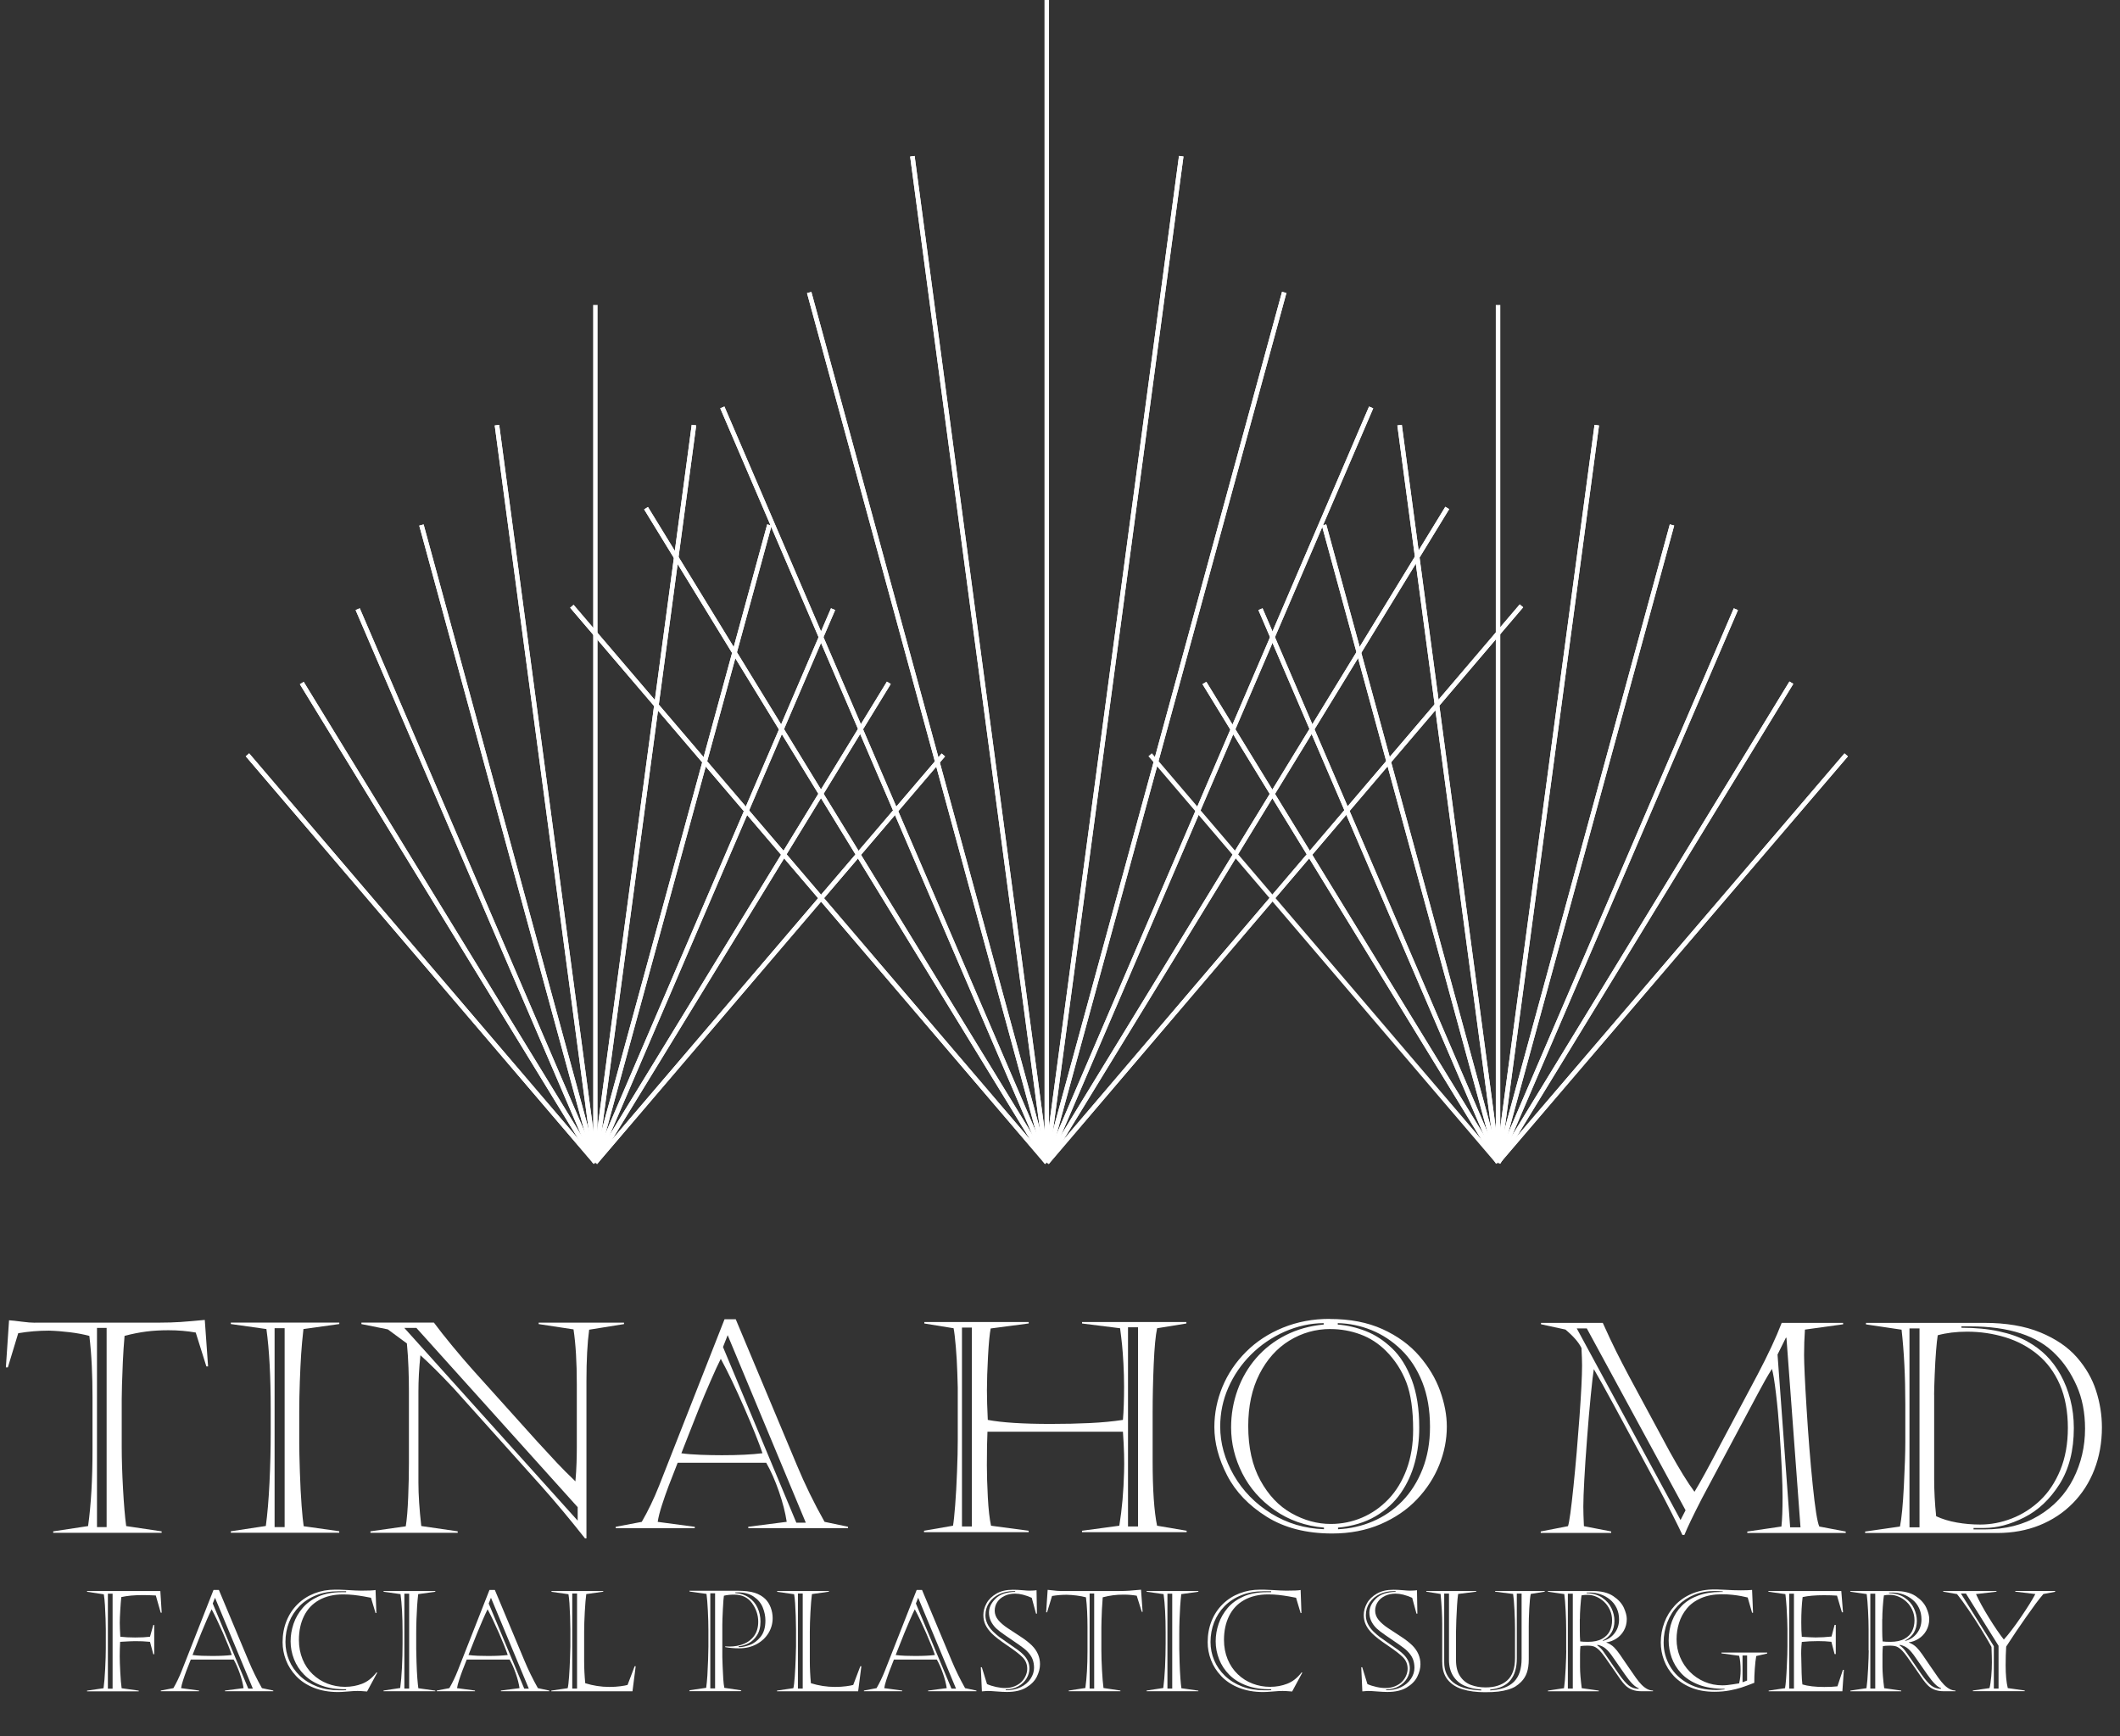 <?xml version="1.0" encoding="UTF-8"?>
<svg id="Layer_2" data-name="Layer 2" xmlns="http://www.w3.org/2000/svg" width="468.86" height="383.9" xmlns:xlink="http://www.w3.org/1999/xlink" viewBox="0 0 468.86 383.9">
  <rect x="0" y="0" width="468.86" height="383.9" fill="#333333" stroke="none"/>
  <defs>
    <style>
      .cls-1 {
        fill: none;
      }

      .cls-2 {
        isolation: isolate;
      }

      .cls-3 {
        fill: #45a9d9;
      }

      .cls-4 {
        fill: #fff;
      }

      .cls-5 {
        fill: #1fb3c2;
      }

      .cls-6 {
        clip-path: url(#clippath);
      }
    </style>
    <clipPath id="clippath">
      <rect class="cls-1" y="282.08" width="468.86" height="101.82"/>
    </clipPath>
  </defs>
  <g id="Layer_2-2" data-name="Layer 2">
    <g id="uuid-183dae4a-b824-457a-bd30-a7f3cb55e2ea" data-name="Layer 2-2">
      <g id="Layer_1-2" data-name="Layer 1-2">
        <g id="Group_2583" data-name="Group 2583">
          <g class="cls-6">
            <g id="Group_2573" data-name="Group 2573">
              <g id="ti" class="cls-2">
                <g class="cls-2">
                  <g class="cls-2">
                    <path class="cls-4" d="M7.74,292.49h27.55c1.67,0,3.21-.05,4.6-.14,1.4-.1,3.19-.25,5.4-.46l.73,10.28h-.38l-2.35-7.49c-1.93-.34-3.94-.51-6.03-.51-1.8,0-3.44.1-4.92.29s-3.08.51-4.79.95c-.17,1.97-.3,3.87-.38,5.7-.08,1.83-.15,3.52-.19,5.08-.04,1.55-.06,2.62-.06,3.19v10.54c0,2.77.1,5.88.29,9.32s.42,6.18.7,8.24l7.84,1.17v.32H11.77v-.32l7.71-1.17c.66-4.68.98-10.33.98-16.98v-11.49c0-2.37-.05-4.71-.16-7.01-.11-2.31-.29-4.5-.54-6.57-1.23-.34-2.66-.61-4.28-.81-1.63-.2-3.17-.32-4.63-.36-2.31,0-4.58.19-6.82.57l-2.29,7.55h-.44l.7-10.41c.63.04,1.56.14,2.76.3,1.21.16,2.2.24,2.98.24v-.02ZM21.45,293.66v44.05h2.13v-44.05h-2.13Z"/>
                  </g>
                </g>
                <g class="cls-2">
                  <g class="cls-2">
                    <path class="cls-4" d="M75.04,338.95h-23.99v-.32l7.74-1.17c.36-2.64.63-5.83.81-9.57s.27-7.39.27-10.97v-5.33c0-7.26-.32-13.15-.95-17.68l-7.87-1.11v-.32h23.99v.32l-7.93,1.11c-.23,2.05-.4,3.91-.51,5.57s-.2,3.67-.29,6.03c-.08,2.36-.13,4.58-.13,6.65v7.01c0,1.29.05,3.4.14,6.33.1,2.93.22,5.41.38,7.44.16,2.03.31,3.55.46,4.57l7.87,1.11v.32h.01ZM60.73,293.72v43.99h2.22v-43.99h-2.22Z"/>
                  </g>
                </g>
              </g>
              <g id="n" class="cls-2">
                <g class="cls-2">
                  <g class="cls-2">
                    <path class="cls-4" d="M79.93,292.8v-.32h16.03c1.06,1.44,2.43,3.17,4.11,5.21,1.68,2.03,3.18,3.78,4.49,5.24l14.22,15.81c1.88,2.05,3.35,3.64,4.4,4.76s2.41,2.49,4.08,4.09c.13-1.46.21-2.83.25-4.09.04-1.27.06-2.46.06-3.59v-13.71c0-4.93-.24-9-.73-12.22l-7.71-1.17v-.32h18.88v.32l-7.71,1.24c-.4,2.96-.6,6.75-.6,11.36v34.79h-.32c-3.24-4.11-6.44-7.95-9.62-11.52l-19.42-21.65c-2.88-3.07-5.33-5.51-7.36-7.33-.3,2.88-.44,5.56-.44,8.06v20.09c0,2.69.21,5.89.63,9.62l8.06,1.17v.32h-19.3v-.32l7.81-1.11c.25-1.52.43-3.69.54-6.51.11-2.81.16-5.32.16-7.52v-15.55c0-1.84-.03-3.67-.1-5.48-.06-1.81-.18-3.6-.35-5.38l-4.22-3.11-5.84-1.17h0ZM89.42,293.66l38.34,42.62v-2.98l-35.67-39.64h-2.67Z"/>
                  </g>
                </g>
              </g>
              <g id="a" class="cls-2">
                <g class="cls-2">
                  <g class="cls-2">
                    <path class="cls-4" d="M162.71,291.73l13.53,32.28c1.75,4.21,3.79,8.39,6.12,12.53l5.19,1.09v.31h-22.06v-.31l8.5-1.09c-.31-2.06-.89-4.31-1.73-6.73-.84-2.43-1.78-4.54-2.8-6.33h-19.59c-.83,2.1-1.51,3.83-2.02,5.19-.51,1.35-1,2.76-1.47,4.22s-.78,2.68-.92,3.66l8.19,1.09v.31h-17.47v-.31l5.75-1.09c1.4-2.42,2.68-5.08,3.84-8l14.47-36.81h2.47ZM159.4,300.51c-.56,1.1-1.31,2.72-2.23,4.84-.93,2.12-1.77,4.12-2.52,5.97s-1.53,3.83-2.34,5.92-1.35,3.47-1.62,4.14c1.23.17,2.66.28,4.3.34s3.19.09,4.67.09c3.65,0,6.64-.15,8.97-.44-.79-2.35-2.14-5.7-4.03-10.05-1.9-4.34-3.62-7.95-5.19-10.83v.02ZM159.9,297.89l16.22,38.84h2.09l-17.28-41.47-1.03,2.62h0Z"/>
                  </g>
                </g>
              </g>
              <g id="ho" class="cls-2">
                <g class="cls-2">
                  <g class="cls-2">
                    <path class="cls-4" d="M204.44,292.35h23.07v.32l-8.41,1.11c-.23,1.16-.43,3.22-.59,6.16s-.24,5.44-.24,7.49c0,1.78.06,3.97.19,6.57,3.09.59,7.72.89,13.9.89,3.07,0,5.95-.06,8.63-.19,2.69-.13,5.14-.36,7.36-.7.17-2.05.25-4.51.25-7.36,0-1.69-.05-3.39-.14-5.09-.09-1.7-.2-3.07-.3-4.11-.11-1.04-.25-2.27-.44-3.71l-8.41-1.05v-.32h23.07v.32l-6.47,1.05c-.34,1.57-.59,4.21-.75,7.92-.16,3.71-.24,7.32-.24,10.81v10.63c0,6.37.33,11.14.98,14.31l6.54,1.11v.32h-23.14v-.32l8.25-1.11c.59-3.6.94-7.54,1.05-11.84.04-1.1.04-2.44,0-4.01s-.13-3.22-.25-4.94h-29.96c-.08,1.59-.13,4.07-.13,7.46,0,2.01.07,4.35.21,7.03s.38,4.78.71,6.3l8.32,1.11v.32h-23.14v-.32l6.41-1.11c.15-.85.31-2.37.48-4.55.17-2.19.31-4.66.41-7.4.11-2.74.16-5.04.16-6.9v-11.71c0-.34-.03-1.45-.1-3.35-.06-1.89-.17-3.78-.33-5.65s-.32-3.24-.49-4.11l-6.47-1.05v-.32h0ZM212.75,293.58v43.99h2.19v-43.99h-2.19ZM249.47,293.52v44.05h2.22v-44.05h-2.22Z"/>
                  </g>
                </g>
                <g class="cls-2">
                  <g class="cls-2">
                    <path class="cls-4" d="M294.05,291.68c4.51,0,8.41.75,11.71,2.25s6,3.47,8.11,5.9c2.1,2.43,3.65,5.02,4.63,7.76.98,2.74,1.48,5.37,1.48,7.89,0,2.88-.56,5.7-1.67,8.47-1.11,2.77-2.75,5.31-4.92,7.6s-4.86,4.13-8.06,5.51c-3.21,1.38-6.78,2.06-10.71,2.06-5.69,0-10.52-1.23-14.47-3.7s-6.88-5.52-8.76-9.16-2.82-7.19-2.82-10.66c0-3.07.6-6.04,1.79-8.92,1.2-2.88,2.93-5.45,5.21-7.73s5-4.06,8.17-5.35,6.61-1.94,10.31-1.94v.02ZM292.75,292.92v-.32c-2.96.02-5.85.66-8.67,1.9-2.81,1.25-5.29,2.94-7.43,5.08s-3.8,4.57-5,7.3c-1.2,2.73-1.79,5.6-1.79,8.6,0,3.68,1,7.26,3,10.74,2,3.48,4.77,6.31,8.3,8.49s7.42,3.33,11.65,3.46v-.35c-4.11-.36-7.73-1.64-10.89-3.84-3.15-2.2-5.55-4.93-7.19-8.19s-2.46-6.63-2.46-10.12c0-2.88.48-5.64,1.43-8.28.95-2.64,2.33-5,4.13-7.08,1.8-2.07,3.97-3.76,6.52-5.05,2.55-1.29,5.35-2.07,8.39-2.35h.01ZM294.24,293.9c-3.28,0-6.31.86-9.09,2.57s-4.99,4.19-6.63,7.43-2.46,7.06-2.46,11.46c0,4.74.89,8.74,2.68,12.01,1.79,3.27,4.08,5.69,6.89,7.27,2.8,1.58,5.7,2.37,8.68,2.37,2.43,0,4.74-.47,6.92-1.4,2.18-.93,4.13-2.29,5.84-4.08,1.71-1.79,3.05-3.99,4.02-6.6.96-2.61,1.44-5.53,1.44-8.74,0-4.4-.51-7.91-1.52-10.54-1.02-2.62-2.51-4.92-4.47-6.89-1.67-1.67-3.57-2.9-5.7-3.68s-4.32-1.17-6.59-1.17h-.01ZM295.86,292.6v.32c2.05.15,4.12.63,6.19,1.44s4.02,2.08,5.82,3.81c1.81,1.72,3.26,4.05,4.36,6.97,1.1,2.92,1.65,6.43,1.65,10.54,0,2.69-.32,5.26-.97,7.71-.65,2.46-1.68,4.72-3.11,6.79s-3.3,3.79-5.6,5.14c-2.31,1.35-5.07,2.19-8.28,2.51v.35c2.71-.13,5.28-.71,7.71-1.75s4.6-2.52,6.49-4.46c1.89-1.94,3.39-4.3,4.49-7.09s1.65-5.9,1.65-9.33c0-3.75-.57-7.05-1.71-9.92-1.14-2.87-2.7-5.25-4.67-7.16s-4.15-3.34-6.55-4.32c-2.4-.97-4.89-1.49-7.47-1.55h0Z"/>
                  </g>
                </g>
              </g>
              <g id="md" class="cls-2">
                <g class="cls-2">
                  <g class="cls-2">
                    <path class="cls-4" d="M340.82,292.54h13.65c1.14,2.54,2.12,4.61,2.92,6.22.8,1.61,1.78,3.49,2.92,5.65l8.92,16.54c2.2,3.98,4.04,6.96,5.52,8.95,1.23-1.99,3.17-5.54,5.84-10.66l8.12-15.27c2.33-4.42,4.1-8.23,5.33-11.43h13.58v.32l-8.44,1.17c-.13,1.86-.19,3.72-.19,5.59s.18,5.93.56,11.95c.37,6.02.82,11.63,1.35,16.82s1.02,8.26,1.46,9.19l5.84,1.11v.32h-21.77v-.32l7.55-1.11c.17-1.61.25-3.78.25-6.51,0-1.5-.05-3.46-.16-5.89-.11-2.42-.27-5.21-.49-8.35s-.49-6.05-.81-8.71-.61-4.46-.89-5.4c-1,1.59-2.03,3.41-3.11,5.46l-12.35,23.14c-1.95,3.79-3.25,6.5-3.9,8.12h-.44c-.44-.97-1.21-2.53-2.29-4.67-1.08-2.14-1.95-3.81-2.6-5.02l-10.35-19.17c-1.76-3.26-3.21-5.86-4.35-7.81-.15.85-.37,2.77-.67,5.78-.3,3-.58,6.26-.84,9.78-.27,3.51-.47,6.51-.6,8.98s-.21,4.42-.21,5.84c0,1,.04,2.44.13,4.35l6.03,1.17v.32h-15.58v-.32l6.03-1.17c.3-.89.7-3.82,1.21-8.79.51-4.97.95-10.09,1.33-15.35.38-5.26.57-9.06.57-11.41,0-.82-.04-2.1-.13-3.84-.61-1.27-1.8-2.63-3.55-4.09l-5.4-1.17v-.32h.01ZM348.72,293.77l22.95,42.37,1.11-2.16-21.84-40.21h-2.22ZM394.96,295.84l-1.84,3.71,2.79,38.21h2.29l-3.11-41.93h-.13Z"/>
                  </g>
                </g>
                <g class="cls-2">
                  <g class="cls-2">
                    <path class="cls-4" d="M412.68,292.54h26.12c4.87,0,9.01.7,12.43,2.11,3.42,1.41,6.11,3.24,8.09,5.51,1.98,2.26,3.4,4.73,4.25,7.39.86,2.67,1.29,5.38,1.29,8.12,0,3.34-.56,6.45-1.67,9.32-1.11,2.87-2.71,5.35-4.79,7.46s-4.54,3.72-7.36,4.86c-2.83,1.13-5.93,1.7-9.32,1.7h-29.23v-.32l7.71-1.11c.36-1.8.65-4.78.86-8.93.21-4.16.32-7.42.32-9.79v-8.31c0-6.16-.28-11.66-.83-16.5l-7.87-1.17v-.34ZM422.3,293.77v43.99h2.22v-43.99h-2.22ZM427.76,308.44v18.54c0,2.73.15,5.5.44,8.32,1.35.63,2.89,1.1,4.6,1.4s3.43.44,5.14.44c2.37,0,4.71-.45,7.01-1.35,2.31-.9,4.38-2.23,6.24-3.98,1.85-1.76,3.34-3.99,4.46-6.71s1.68-5.83,1.68-9.35-.59-6.87-1.78-9.57c-1.18-2.7-2.82-4.91-4.9-6.63s-4.47-3-7.16-3.82-5.51-1.24-8.47-1.24c-2.39,0-4.55.27-6.47.79-.13.8-.25,1.95-.37,3.44s-.22,3.24-.3,5.25-.13,3.5-.13,4.47h0ZM433.79,293.3v.32c3.07,0,5.82.26,8.27.79,2.44.53,4.5,1.25,6.16,2.16s3.09,1.97,4.3,3.17c1.25,1.25,2.32,2.69,3.22,4.32s1.61,3.44,2.13,5.43c.52,1.99.78,4.09.78,6.32,0,4.93-1.06,9.07-3.17,12.41-2.12,3.34-4.72,5.79-7.81,7.35-3.09,1.55-6.02,2.33-8.79,2.33h-2.41v.32h2.41c4.61,0,8.61-1.01,11.98-3.03s5.93-4.74,7.67-8.16c1.73-3.42,2.6-7.11,2.6-11.09,0-3.55-.62-6.72-1.86-9.5s-2.79-5.09-4.65-6.93c-4-4.13-10.3-6.19-18.92-6.19h-1.9v-.02Z"/>
                  </g>
                </g>
              </g>
              <g id="facial_plastic_surgery" data-name="facial plastic surgery" class="cls-2">
                <g class="cls-2">
                  <g class="cls-2">
                    <path class="cls-4" d="M19.28,351.84h16.18l.3,4.8h-.21l-1.09-3.81c-1.12-.06-2.06-.09-2.82-.09-1.91,0-3.51.15-4.81.44-.08.7-.16,1.66-.23,2.88s-.11,2.15-.11,2.8c0,.71.04,1.74.12,3.09.94.11,2.03.17,3.28.17,1.32,0,2.42-.06,3.28-.17l.74-2.6h.2v6.48h-.2l-.74-2.75c-.58-.06-1.13-.1-1.66-.12-.53-.02-1.08-.03-1.66-.03-.54,0-1.64.05-3.28.15-.06,1.06-.09,2.14-.09,3.25,0,.78.04,1.93.12,3.46s.18,2.71.3,3.55l3.78.53v.15h-11.43v-.15l3.65-.53c.15-1.06.27-2.49.36-4.28s.14-3.3.14-4.53v-4.21c0-.52-.02-1.3-.05-2.32-.04-1.02-.08-2.02-.14-3-.06-.97-.14-1.78-.25-2.43l-3.71-.56v-.15l.03-.02ZM23.86,352.43v21.01h1.04v-21.01h-1.04Z"/>
                  </g>
                </g>
                <g class="cls-2">
                  <g class="cls-2">
                    <path class="cls-4" d="M48.41,351.61l6.55,15.64c.85,2.04,1.84,4.06,2.97,6.07l2.51.53v.15h-10.69v-.15l4.12-.53c-.15-1-.43-2.09-.84-3.26s-.86-2.2-1.35-3.06h-9.49c-.4,1.02-.73,1.86-.98,2.51-.25.66-.48,1.34-.71,2.04-.23.71-.38,1.3-.45,1.77l3.97.53v.15h-8.46v-.15l2.79-.53c.68-1.17,1.3-2.46,1.86-3.88l7.01-17.83h1.2-.01ZM46.81,355.87c-.27.54-.63,1.32-1.08,2.35s-.86,1.99-1.22,2.89-.74,1.85-1.14,2.87c-.39,1.01-.66,1.68-.79,2.01.6.08,1.29.14,2.08.17.79.03,1.55.04,2.26.04,1.77,0,3.21-.07,4.34-.21-.38-1.14-1.03-2.76-1.95-4.87-.92-2.1-1.76-3.85-2.51-5.25h.01ZM47.05,354.6l7.86,18.82h1.01l-8.37-20.09-.5,1.27Z"/>
                    <path class="cls-4" d="M83.42,369.91l-2.24,4.15c-.97-.08-1.67-.12-2.1-.12-.54,0-1.26.04-2.16.12s-1.61.12-2.12.12c-2.04,0-3.84-.32-5.41-.95s-2.86-1.48-3.88-2.56-1.78-2.26-2.27-3.56-.74-2.61-.74-3.94c0-1.71.29-3.28.87-4.72.58-1.44,1.4-2.67,2.46-3.71s2.3-1.83,3.71-2.38c1.41-.55,2.93-.82,4.56-.82h.8c.11,0,.35.02.73.03.37.02.75.03,1.14.05,1.36.09,2.41.14,3.13.14,1.61,0,2.67-.04,3.16-.14l.18,5.09h-.18l-1.01-3.38c-.3-.07-.84-.17-1.6-.3-.77-.13-1.52-.24-2.25-.32-.73-.08-1.5-.12-2.29-.12-2.08,0-3.86.42-5.34,1.25-1.48.83-2.59,2.01-3.34,3.54s-1.12,3.29-1.12,5.28c0,1.54.27,2.96.8,4.26.53,1.3,1.28,2.4,2.24,3.32.96.91,2.05,1.61,3.28,2.08,1.23.47,2.52.71,3.88.71s2.62-.23,3.8-.69,2.23-1.29,3.16-2.5l.17.06h-.02ZM76.56,351.9h-1.77c-1.76,0-3.37.29-4.84.87s-2.71,1.39-3.72,2.42c-1.01,1.04-1.78,2.23-2.31,3.58-.52,1.35-.79,2.8-.79,4.34,0,1.41.27,2.76.81,4.05.54,1.29,1.34,2.43,2.39,3.44,1.05,1,2.31,1.79,3.78,2.35,1.46.56,3.1.84,4.9.84.81,0,1.32,0,1.54-.03v-.2c-2.01.04-3.8-.22-5.37-.79s-2.86-1.37-3.88-2.39c-1.02-1.02-1.78-2.18-2.28-3.47s-.75-2.6-.75-3.94.22-2.6.65-3.88c.43-1.27,1.1-2.44,2.01-3.5.9-1.06,2.07-1.9,3.5-2.54,1.43-.63,3.12-.95,5.06-.95h1.06v-.21h.01Z"/>
                    <path class="cls-4" d="M96.26,374h-11.44v-.15l3.69-.56c.17-1.26.3-2.78.39-4.56s.13-3.52.13-5.23v-2.54c0-3.46-.15-6.27-.45-8.43l-3.75-.53v-.15h11.44v.15l-3.78.53c-.11.98-.19,1.86-.24,2.66-.05.79-.1,1.75-.14,2.88-.04,1.12-.06,2.18-.06,3.17v3.35c0,.62.02,1.62.07,3.02.04,1.4.11,2.58.18,3.55.08.97.15,1.7.22,2.18l3.75.53v.15-.02ZM89.43,352.43v20.98h1.06v-20.98h-1.06Z"/>
                    <path class="cls-4" d="M109.44,351.61l6.55,15.64c.85,2.04,1.84,4.06,2.97,6.07l2.51.53v.15h-10.69v-.15l4.12-.53c-.15-1-.43-2.09-.84-3.26-.41-1.17-.86-2.2-1.35-3.06h-9.49c-.4,1.02-.73,1.86-.98,2.51-.25.66-.48,1.34-.71,2.04-.23.71-.38,1.3-.45,1.77l3.97.53v.15h-8.46v-.15l2.79-.53c.68-1.17,1.3-2.46,1.86-3.88l7.01-17.83h1.2-.01ZM107.84,355.87c-.27.54-.63,1.32-1.08,2.35-.45,1.03-.86,1.99-1.22,2.89s-.74,1.85-1.14,2.87c-.39,1.01-.66,1.68-.79,2.01.6.08,1.29.14,2.08.17s1.55.04,2.26.04c1.77,0,3.21-.07,4.34-.21-.38-1.14-1.03-2.76-1.95-4.87-.92-2.1-1.76-3.85-2.51-5.25h.01ZM108.08,354.6l7.86,18.82h1.01l-8.37-20.09-.5,1.27Z"/>
                    <path class="cls-4" d="M121.97,351.99v-.15h11.44v.15l-3.75.53c-.13.98-.24,2.3-.33,3.96s-.14,3.11-.14,4.35v6.51c0,1.56.08,3.19.24,4.89,1.73.54,3.51.82,5.34.82.89,0,1.71-.05,2.45-.15.75-.1,1.27-.2,1.57-.29l1.57-4.13h.23l-.71,5.53h-17.95v-.15l3.62-.53c.12-.48.22-1.35.31-2.59s.15-2.52.2-3.84c.05-1.32.08-2.25.08-2.8v-3.81c0-.84-.02-1.8-.06-2.88-.04-1.08-.09-2.04-.14-2.85-.06-.82-.13-1.49-.22-2.01l-3.75-.53v-.03ZM126.56,352.4v21.01h1.06v-21.01h-1.06Z"/>
                    <path class="cls-4" d="M152.47,351.78h10.5c1.69,0,3,.15,3.95.46s1.73.77,2.35,1.38c.51.51.91,1.15,1.19,1.9s.42,1.53.42,2.32c0,1.19-.31,2.29-.93,3.31-.62,1.01-1.49,1.83-2.62,2.44-1.13.61-2.41.92-3.85.92-1.14,0-2.17-.09-3.1-.27v-.15c.21.02.53.03.97.03,1.13,0,2.18-.19,3.14-.58.96-.39,1.74-.99,2.32-1.82.58-.82.88-1.85.88-3.1,0-1.44-.45-2.8-1.35-4.07-.9-1.27-2.23-1.91-3.98-1.91-.85,0-1.6.08-2.26.24-.07.4-.15,1.41-.23,3.01s-.12,2.73-.12,3.38v7.22c0,.3.02.99.07,2.05.04,1.07.09,1.99.14,2.76.05.78.13,1.43.23,1.95l3.78.56-.17.18h-11.34l.06-.21,3.66-.53c.11-.85.2-1.75.26-2.69.06-.95.11-2.09.16-3.43.04-1.34.07-2.33.07-2.99v-3.63c0-1.28-.04-2.72-.12-4.31s-.18-2.83-.3-3.72l-3.75-.53-.03-.18h0ZM157.09,352.35v21.02h1.06v-21.02h-1.06ZM163.16,352.14h-.54v.15c1.14.06,2.14.39,2.99.98s1.5,1.35,1.93,2.29.65,1.95.65,3.03c0,1.23-.26,2.25-.79,3.06-.52.81-1.15,1.39-1.88,1.76s-1.45.58-2.16.65v.18h.27c.56,0,1.28-.15,2.16-.46.87-.31,1.67-.9,2.4-1.78s1.09-2.09,1.09-3.65c0-.96-.2-1.92-.59-2.88s-1.05-1.75-1.98-2.38c-.92-.63-2.11-.95-3.55-.95Z"/>
                    <path class="cls-4" d="M171.88,351.99v-.15h11.44v.15l-3.75.53c-.13.98-.24,2.3-.33,3.96s-.14,3.11-.14,4.35v6.51c0,1.56.08,3.19.24,4.89,1.73.54,3.51.82,5.34.82.89,0,1.71-.05,2.45-.15.75-.1,1.27-.2,1.57-.29l1.57-4.13h.23l-.71,5.53h-17.95v-.15l3.62-.53c.12-.48.22-1.35.31-2.59s.15-2.52.2-3.84.08-2.25.08-2.8v-3.81c0-.84-.02-1.8-.06-2.88-.04-1.08-.09-2.04-.14-2.85-.06-.82-.13-1.49-.22-2.01l-3.75-.53v-.03ZM176.47,352.4v21.01h1.06v-21.01h-1.06Z"/>
                    <path class="cls-4" d="M203.92,351.61l6.55,15.64c.85,2.04,1.84,4.06,2.97,6.07l2.51.53v.15h-10.69v-.15l4.12-.53c-.15-1-.43-2.09-.84-3.26s-.86-2.2-1.35-3.06h-9.49c-.4,1.02-.73,1.86-.98,2.51-.25.66-.48,1.34-.71,2.04-.23.71-.38,1.3-.45,1.77l3.97.53v.15h-8.46v-.15l2.79-.53c.68-1.17,1.3-2.46,1.86-3.88l7.01-17.83h1.2,0ZM202.32,355.87c-.27.54-.63,1.32-1.08,2.35s-.86,1.99-1.22,2.89-.74,1.85-1.14,2.87c-.39,1.01-.66,1.68-.79,2.01.6.08,1.29.14,2.08.17.79.03,1.55.04,2.26.04,1.77,0,3.21-.07,4.34-.21-.38-1.14-1.03-2.76-1.95-4.87-.92-2.1-1.76-3.85-2.51-5.25h0ZM202.56,354.6l7.86,18.82h1.01l-8.37-20.09-.5,1.27Z"/>
                    <path class="cls-4" d="M217.14,368.7l1.15,3.72c.58.26,1.25.47,2.02.64.77.16,1.44.24,2.01.23.76,0,1.45-.13,2.08-.39s1.15-.59,1.54-1c.4-.4.7-.86.92-1.37s.32-1.01.32-1.49c0-1-.34-1.84-1.01-2.53-.68-.69-1.81-1.56-3.4-2.63s-2.74-1.96-3.46-2.68c-.62-.64-1.07-1.27-1.38-1.92-.3-.64-.45-1.35-.45-2.14,0-.87.24-1.73.71-2.59s1.21-1.57,2.19-2.14c.99-.57,2.2-.85,3.65-.85.66,0,1.35.03,2.09.1.74.07,1.25.1,1.53.1.24,0,.47-.02.68-.02s.38-.02.51-.03c.13-.02.26-.03.4-.05l.09,5.18h-.2l-.95-3.5c-1.4-.62-2.62-.92-3.66-.92-.87,0-1.65.16-2.34.49s-1.23.78-1.61,1.35-.58,1.21-.58,1.93.26,1.43.77,2.05c.51.62,1.22,1.23,2.11,1.82.89.6,1.85,1.23,2.88,1.89,1.02.67,1.84,1.31,2.46,1.92,1.2,1.2,1.8,2.59,1.8,4.16,0,.89-.23,1.8-.7,2.75-.46.94-1.25,1.74-2.35,2.4s-2.52.98-4.27.98c-.62,0-1.36-.04-2.25-.11-.88-.07-1.53-.11-1.95-.11-.19,0-.34,0-.45.02-.11,0-.27.02-.49.04-.22.02-.35.03-.39.03l-.24-5.33h.22ZM224.54,351.87h-.48c-1.11,0-2.13.22-3.07.67s-1.68,1.08-2.23,1.89c-.54.82-.82,1.74-.82,2.77,0,1.28.56,2.48,1.68,3.6.49.47.96.87,1.38,1.2.43.32,1.08.78,1.95,1.37s1.56,1.08,2.08,1.45c.52.38.95.74,1.28,1.08.91.91,1.36,1.92,1.36,3.04,0,.77-.21,1.51-.63,2.22s-1.02,1.29-1.82,1.74c-.79.45-1.72.68-2.79.69v.17c1.23.04,2.33-.18,3.29-.65.96-.47,1.7-1.1,2.21-1.88.51-.78.76-1.58.76-2.41,0-.72-.12-1.37-.35-1.95-.23-.59-.66-1.19-1.27-1.8-.35-.35-.99-.84-1.91-1.48-.92-.63-1.85-1.27-2.79-1.91s-1.62-1.17-2.06-1.58c-1.06-1.05-1.59-2.21-1.59-3.47,0-1.11.48-2.14,1.45-3.1.96-.96,2.41-1.46,4.35-1.51v-.15h.02Z"/>
                    <path class="cls-4" d="M234.44,351.84h13.14c.8,0,1.53-.02,2.2-.07.67-.04,1.52-.12,2.57-.22l.35,4.9h-.18l-1.12-3.57c-.92-.16-1.88-.24-2.88-.24-.86,0-1.64.04-2.35.14-.71.09-1.47.24-2.29.45-.08.94-.14,1.84-.18,2.72-.04.87-.07,1.68-.09,2.42-.02.74-.03,1.25-.03,1.52v5.03c0,1.32.05,2.8.14,4.44s.2,2.95.33,3.93l3.74.56v.15h-11.43v-.15l3.68-.56c.31-2.23.47-4.93.47-8.1v-5.48c0-1.13-.03-2.25-.08-3.35s-.14-2.14-.26-3.13c-.59-.16-1.27-.29-2.04-.39-.78-.1-1.51-.15-2.21-.17-1.1,0-2.19.09-3.25.27l-1.09,3.6h-.21l.33-4.96c.3.02.74.07,1.32.14.58.08,1.05.11,1.42.11h0ZM240.98,352.4v21.01h1.01v-21.01h-1.01Z"/>
                    <path class="cls-4" d="M265.02,374h-11.44v-.15l3.69-.56c.17-1.26.3-2.78.39-4.56.08-1.78.13-3.52.13-5.23v-2.54c0-3.46-.15-6.27-.45-8.43l-3.75-.53v-.15h11.44v.15l-3.78.53c-.11.98-.19,1.86-.24,2.66-.05.79-.1,1.75-.14,2.88-.04,1.12-.06,2.18-.06,3.17v3.35c0,.62.02,1.62.07,3.02.04,1.4.11,2.58.18,3.55s.15,1.7.22,2.18l3.75.53v.15-.02ZM258.19,352.43v20.98h1.06v-20.98h-1.06Z"/>
                    <path class="cls-4" d="M288.01,369.91l-2.24,4.15c-.97-.08-1.67-.12-2.1-.12-.54,0-1.26.04-2.16.12s-1.62.12-2.12.12c-2.04,0-3.84-.32-5.41-.95s-2.86-1.48-3.88-2.56c-1.02-1.08-1.78-2.26-2.27-3.56-.5-1.3-.74-2.61-.74-3.94,0-1.71.29-3.28.87-4.72s1.4-2.67,2.46-3.71,2.29-1.83,3.71-2.38c1.41-.55,2.93-.82,4.56-.82h.8c.11,0,.35.02.73.03.37.02.75.03,1.14.05,1.36.09,2.41.14,3.13.14,1.61,0,2.67-.04,3.16-.14l.18,5.09h-.18l-1.01-3.38c-.3-.07-.84-.17-1.6-.3-.77-.13-1.52-.24-2.25-.32-.73-.08-1.5-.12-2.29-.12-2.08,0-3.86.42-5.34,1.25s-2.59,2.01-3.34,3.54-1.12,3.29-1.12,5.28c0,1.54.27,2.96.8,4.26.54,1.3,1.28,2.4,2.24,3.32s2.05,1.61,3.28,2.08,2.52.71,3.88.71,2.62-.23,3.8-.69,2.24-1.29,3.16-2.5l.17.06h-.02ZM281.15,351.9h-1.77c-1.76,0-3.37.29-4.84.87s-2.71,1.39-3.72,2.42c-1.01,1.04-1.78,2.23-2.31,3.58-.52,1.35-.79,2.8-.79,4.34,0,1.41.27,2.76.81,4.05.54,1.29,1.34,2.43,2.39,3.44,1.05,1,2.31,1.79,3.78,2.35,1.46.56,3.1.84,4.9.84.81,0,1.32,0,1.54-.03v-.2c-2.01.04-3.8-.22-5.37-.79s-2.86-1.37-3.88-2.39-1.78-2.18-2.28-3.47-.75-2.6-.75-3.94.22-2.6.65-3.88c.43-1.27,1.1-2.44,2-3.5s2.07-1.9,3.5-2.54,3.12-.95,5.06-.95h1.06v-.21h.02Z"/>
                    <path class="cls-4" d="M301.27,368.7l1.15,3.72c.58.26,1.25.47,2.02.64s1.44.24,2.01.23c.76,0,1.45-.13,2.08-.39.63-.26,1.15-.59,1.54-1,.4-.4.7-.86.92-1.37.21-.51.32-1.01.32-1.49,0-1-.34-1.84-1.01-2.53-.68-.69-1.81-1.56-3.4-2.63s-2.74-1.96-3.46-2.68c-.62-.64-1.08-1.27-1.38-1.92-.3-.64-.45-1.35-.45-2.14,0-.87.24-1.73.71-2.59s1.21-1.57,2.2-2.14c.99-.57,2.2-.85,3.65-.85.66,0,1.35.03,2.09.1s1.25.1,1.53.1c.24,0,.47-.02.68-.02s.38-.02.51-.03c.13-.02.26-.03.4-.05l.09,5.18h-.2l-.95-3.5c-1.4-.62-2.62-.92-3.66-.92-.87,0-1.65.16-2.34.49s-1.23.78-1.61,1.35c-.38.57-.58,1.21-.58,1.93s.26,1.43.77,2.05c.51.62,1.22,1.23,2.11,1.82.89.6,1.85,1.23,2.88,1.89,1.02.67,1.84,1.31,2.46,1.92,1.2,1.2,1.8,2.59,1.8,4.16,0,.89-.23,1.8-.7,2.75-.46.94-1.25,1.74-2.35,2.4s-2.52.98-4.27.98c-.62,0-1.36-.04-2.25-.11-.88-.07-1.53-.11-1.95-.11-.19,0-.34,0-.45.02-.11,0-.27.02-.49.04-.22.02-.35.03-.39.03l-.24-5.33h.21ZM308.67,351.87h-.48c-1.11,0-2.13.22-3.07.67-.94.44-1.68,1.08-2.23,1.89-.54.82-.82,1.74-.82,2.77,0,1.28.56,2.48,1.68,3.6.49.47.96.87,1.38,1.2.43.32,1.08.78,1.95,1.37.87.59,1.56,1.08,2.08,1.45.52.38.95.74,1.28,1.08.91.91,1.36,1.92,1.36,3.04,0,.77-.21,1.51-.63,2.22s-1.03,1.29-1.82,1.74c-.79.45-1.72.68-2.79.69v.17c1.23.04,2.33-.18,3.29-.65.96-.47,1.7-1.1,2.21-1.88.51-.78.76-1.58.76-2.41,0-.72-.12-1.37-.35-1.95-.23-.59-.66-1.19-1.27-1.8-.35-.35-.99-.84-1.91-1.48-.92-.63-1.85-1.27-2.79-1.91s-1.62-1.17-2.06-1.58c-1.06-1.05-1.59-2.21-1.59-3.47,0-1.11.48-2.14,1.45-3.1.96-.96,2.41-1.46,4.35-1.51v-.15h.02Z"/>
                    <path class="cls-4" d="M318.96,367.58v-8.43c0-1.88-.12-4.1-.36-6.66l-3.16-.5v-.15h11.04v.15l-4,.5c-.1.71-.18,1.55-.24,2.54-.06.99-.11,2.04-.16,3.16-.04,1.12-.07,2.02-.07,2.69v6.22c0,1.48.3,2.68.9,3.58s1.39,1.54,2.38,1.92c.98.37,2.07.56,3.26.56,2.03,0,3.62-.52,4.78-1.54,1.16-1.03,1.73-2.69,1.73-4.99v-6.48c0-1.15-.04-2.51-.12-4.08-.08-1.57-.18-2.76-.3-3.58l-3.98-.5v-.15h10.97v.15l-3.09.5c-.14.66-.25,1.75-.33,3.28s-.11,2.81-.11,3.85v7.34c0,1.14-.14,2.11-.41,2.91-.27.8-.7,1.48-1.27,2.06-.39.39-.81.73-1.24,1s-.98.51-1.65.71-1.39.35-2.18.44c-.79.09-1.76.14-2.92.14-1.9,0-3.55-.21-4.95-.64-1.4-.42-2.5-1.13-3.31-2.12-.8-.99-1.2-2.28-1.2-3.88h-.01ZM327.59,373.82v-.2c-1.42-.08-2.67-.37-3.73-.85s-1.9-1.22-2.5-2.18-.9-2.14-.9-3.53v-14.65h-1.06v15.18c0,1.87.65,3.34,1.96,4.43,1.31,1.08,3.38,1.69,6.23,1.81h0ZM329.57,373.62v.2c1.19-.07,2.22-.26,3.09-.58.87-.32,1.59-.76,2.16-1.33.57-.57,1-1.28,1.28-2.14.28-.86.42-1.85.42-2.98v-14.38h-1.06v14.35c0,2.02-.46,3.61-1.39,4.78-.93,1.17-2.43,1.87-4.5,2.09h0Z"/>
                    <path class="cls-4" d="M346.38,364.98v-4.68c0-1.2-.04-2.58-.12-4.12-.08-1.55-.18-2.77-.3-3.66l-3.63-.53v-.15h9.94c1.89,0,3.39.38,4.52,1.13,1.12.75,1.9,1.61,2.34,2.57.43.96.65,1.79.65,2.49,0,.96-.22,1.81-.65,2.57-.43.75-1,1.35-1.7,1.79s-1.42.71-2.14.79v.06c.69.27,1.26.63,1.71,1.09.35.35.76.85,1.21,1.49.45.64,1.05,1.52,1.8,2.63.75,1.11,1.35,1.98,1.8,2.6.45.62.87,1.13,1.26,1.53.85.85,1.69,1.27,2.51,1.27v.15h-2.63c-1.47,0-2.64-.44-3.51-1.33-.34-.34-.68-.75-1.02-1.22s-.87-1.24-1.6-2.31-1.35-1.95-1.85-2.65c-.5-.7-.9-1.19-1.19-1.48-.43-.43-.83-.72-1.19-.87-.36-.15-.89-.22-1.58-.22-.64,0-1.13.04-1.48.11-.06.54-.09,1.15-.09,1.82v2.8c0,1.18.13,2.74.38,4.68l3.77.53v.15h-11.25v-.15l3.56-.53c.15-1.02.27-2.45.36-4.3.09-1.85.14-3.19.14-4.04h-.02ZM346.75,352.43v20.98h1.09v-20.98h-1.09ZM349.39,358.06v2.48c0,.88.03,1.7.09,2.45.39.06.96.09,1.71.09,1.29,0,2.33-.22,3.13-.67.79-.44,1.36-1.02,1.7-1.73.34-.71.51-1.49.51-2.34s-.16-1.61-.49-2.32c-.33-.71-.75-1.3-1.27-1.79-.52-.49-1.1-.87-1.74-1.14-.64-.27-1.27-.4-1.88-.4s-1.04.04-1.38.12c-.09.58-.17,1.42-.25,2.51s-.11,2-.11,2.72l-.02.02ZM350.9,352.17v.15c1.38.03,2.54.37,3.47,1.01s1.61,1.42,2.04,2.35.64,1.85.64,2.75c0,2.02-.88,3.48-2.63,4.38l.09.06c1.03-.26,1.88-.82,2.55-1.68.67-.86,1.01-1.88,1.01-3.07,0-.93-.18-1.77-.54-2.52s-.86-1.38-1.48-1.88c-.62-.5-1.31-.89-2.08-1.15s-1.54-.39-2.32-.39h-.75ZM354.84,365.57l3.29,4.77c.79,1.12,1.49,1.92,2.1,2.4s1.34.72,2.18.73v-.15c-.8-.23-1.82-1.26-3.07-3.07l-2.63-3.78c-.56-.83-1.09-1.45-1.59-1.88s-1.1-.71-1.82-.85l-.06.12c.57.36,1.1.93,1.6,1.71h0Z"/>
                    <path class="cls-4" d="M390.83,365.66l-2.42.56c-.13.74-.24,1.68-.32,2.83s-.12,2.18-.11,3.09c-1.16.45-2.11.8-2.84,1.04s-1.6.46-2.62.65c-1.01.19-2.12.29-3.32.29-1.99,0-3.74-.31-5.25-.94s-2.76-1.47-3.75-2.52c-.98-1.05-1.71-2.23-2.19-3.52-.47-1.29-.71-2.59-.71-3.9,0-1.54.26-3.02.79-4.43.52-1.41,1.3-2.66,2.32-3.77,1.02-1.1,2.27-1.97,3.75-2.6s3.15-.95,5.02-.95c.29,0,.52,0,.69.01.17,0,.38.02.63.03s.59.03,1.01.04c1.23.08,2.4.12,3.5.12,1.02,0,1.85-.03,2.48-.09l.21,5.05h-.21l-.97-3.38c-.38-.1-.86-.2-1.44-.31-.57-.11-1.22-.2-1.94-.28s-1.5-.12-2.34-.12c-1.77,0-3.3.29-4.6.85-1.3.57-2.35,1.34-3.14,2.3s-1.37,2.03-1.73,3.2c-.36,1.17-.54,2.37-.54,3.59,0,1.38.25,2.69.76,3.92s1.23,2.32,2.16,3.27c.93.95,2.02,1.69,3.26,2.22,1.24.53,2.56.79,3.95.79.36,0,.74-.02,1.12-.06s.78-.09,1.19-.16.88-.14,1.4-.22c.21-.9.32-1.85.32-2.85,0-1.38-.11-2.47-.32-3.25l-3.91-.53v-.18h10.11v.21ZM381.01,352.05v-.12c-.68-.06-1.29-.09-1.83-.09-1.63,0-3.14.28-4.52.85-1.38.57-2.57,1.36-3.57,2.38-1,1.02-1.78,2.24-2.33,3.65s-.83,2.91-.83,4.52c0,1.88.47,3.62,1.41,5.23.94,1.61,2.29,2.89,4.04,3.84s3.82,1.42,6.21,1.42c.44,0,1.05-.05,1.82-.14v-.12c-2.22,0-4.13-.29-5.72-.91s-2.88-1.45-3.86-2.51c-.98-1.06-1.69-2.22-2.13-3.48s-.66-2.52-.66-3.79c0-1.55.25-2.99.75-4.3s1.23-2.45,2.19-3.41,2.16-1.7,3.61-2.23c1.45-.53,3.08-.79,4.9-.79h.53-.01ZM385.38,366.1v5.92l1.01-.38v-5.54h-1.01Z"/>
                    <path class="cls-4" d="M391.1,351.99v-.15h16.12l.38,4.71h-.24l-1.09-3.69c-.86-.06-1.82-.09-2.89-.09-1.95,0-3.52.14-4.71.41-.2,1.63-.3,3.5-.3,5.6,0,1.31.04,2.38.12,3.19,1.59.09,2.61.14,3.04.14,1.14,0,2.32-.07,3.53-.2l.68-2.57h.26v6.45h-.26l-.71-2.72c-.88-.1-1.85-.15-2.91-.15-1.33,0-2.54.06-3.63.18-.13,1.17-.17,2.32-.12,3.44.02,1.43.04,2.62.08,3.55.03.93.08,1.74.17,2.41,1.23.37,2.85.56,4.84.56,1.15,0,2.12-.05,2.91-.14l1.21-3.65h.21l-.33,4.74h-16.3v-.15l3.62-.53c.08-.41.15-1.04.22-1.89s.12-1.8.17-2.85c.05-1.05.09-1.94.11-2.65s.03-1.33.03-1.87v-3.81c0-.48-.02-1.17-.05-2.07-.03-.89-.08-1.82-.14-2.78-.06-.96-.15-1.92-.26-2.88l-3.75-.53h-.01ZM395.71,352.43v20.98h1.04v-20.98h-1.04Z"/>
                  </g>
                </g>
                <g class="cls-2">
                  <g class="cls-2">
                    <path class="cls-4" d="M413.26,364.98v-4.68c0-1.2-.04-2.58-.12-4.12s-.18-2.77-.3-3.66l-3.63-.53v-.15h9.95c1.89,0,3.39.38,4.52,1.13,1.12.75,1.9,1.61,2.34,2.57s.65,1.79.65,2.49c0,.96-.22,1.81-.65,2.57s-1,1.35-1.7,1.79-1.42.71-2.14.79v.06c.69.27,1.26.63,1.71,1.09.35.35.76.85,1.21,1.49.45.64,1.05,1.52,1.8,2.63.75,1.11,1.35,1.98,1.8,2.6.45.62.87,1.13,1.26,1.53.85.85,1.69,1.27,2.51,1.27v.15h-2.63c-1.47,0-2.64-.44-3.51-1.33-.34-.34-.68-.75-1.02-1.22s-.87-1.24-1.6-2.31-1.35-1.95-1.85-2.65c-.5-.7-.9-1.19-1.19-1.48-.43-.43-.83-.72-1.19-.87-.36-.15-.89-.22-1.58-.22-.64,0-1.13.04-1.48.11-.06.54-.09,1.15-.09,1.82v2.8c0,1.18.13,2.74.38,4.68l3.77.53v.15h-11.25v-.15l3.56-.53c.15-1.02.27-2.45.36-4.3.09-1.85.14-3.19.14-4.04h-.03ZM413.64,352.43v20.98h1.09v-20.98h-1.09ZM416.27,358.06v2.48c0,.88.03,1.7.09,2.45.39.06.96.09,1.71.09,1.29,0,2.33-.22,3.13-.67.79-.44,1.36-1.02,1.7-1.73.34-.71.51-1.49.51-2.34s-.16-1.61-.49-2.32c-.33-.71-.75-1.3-1.27-1.79-.52-.49-1.1-.87-1.74-1.14-.64-.27-1.27-.4-1.88-.4s-1.04.04-1.38.12c-.09.58-.17,1.42-.25,2.51s-.11,2-.11,2.72l-.02.02ZM417.78,352.17v.15c1.38.03,2.54.37,3.47,1.01s1.61,1.42,2.04,2.35.64,1.85.64,2.75c0,2.02-.88,3.48-2.63,4.38l.09.06c1.03-.26,1.88-.82,2.55-1.68.67-.86,1.01-1.88,1.01-3.07,0-.93-.18-1.77-.54-2.52s-.85-1.38-1.48-1.88c-.62-.5-1.31-.89-2.08-1.15-.77-.26-1.54-.39-2.32-.39h-.75ZM421.72,365.57l3.28,4.77c.79,1.12,1.49,1.92,2.1,2.4.62.48,1.34.72,2.18.73v-.15c-.8-.23-1.82-1.26-3.07-3.07l-2.63-3.78c-.57-.83-1.09-1.45-1.59-1.88-.5-.42-1.1-.71-1.82-.85l-.06.12c.56.36,1.1.93,1.6,1.71h.01Z"/>
                  </g>
                </g>
                <g class="cls-2">
                  <g class="cls-2">
                    <path class="cls-4" d="M432.82,352.52l-3.06-.53v-.15h11.78v.15l-4.53.53c.68,1.49,1.63,3.23,2.86,5.22s2.33,3.6,3.3,4.84c1.06-1.17,2.31-2.81,3.75-4.92,1.44-2.11,2.52-3.83,3.22-5.15l-4.44-.53v-.15h8.81v.18l-2.6.5c-.6.71-1.17,1.43-1.73,2.18-.55.75-1.27,1.75-2.15,3s-1.57,2.25-2.07,3-1.26,1.9-2.27,3.44c-.08,1.24-.12,2.62-.12,4.15,0,2.08.16,3.75.47,5.03l3.75.53v.15h-11.47v-.15l3.68-.53c.16-.63.29-1.5.39-2.6s.14-2.13.14-3.1c0-.73-.03-1.86-.09-3.41-.58-1.07-1.33-2.34-2.23-3.81-.9-1.47-1.83-2.91-2.79-4.31-.96-1.41-1.83-2.6-2.6-3.56h0ZM440.97,373.41h1.03v-9.46l-7.21-11.55h-1.11l7.28,11.65v9.36h0Z"/>
                  </g>
                </g>
              </g>
            </g>
          </g>
        </g>
        <g id="Group_2674" data-name="Group 2674">
          <g id="Line_891" data-name="Line 891">
            <rect class="cls-4" x="216.14" y="33.55" width="1" height="224.49" transform="translate(-17.39 29.95) rotate(-7.6)"/>
          </g>
          <g id="Line_892" data-name="Line 892">
            <rect class="cls-4" x="216.14" y="33.55" width="1" height="224.49" transform="translate(-17.39 29.95) rotate(-7.6)"/>
          </g>
          <g id="Line_893" data-name="Line 893">
            <rect class="cls-4" x="204.73" y="61.16" width="1" height="199.42" transform="translate(-35.13 59.74) rotate(-15.27)"/>
          </g>
          <g id="Line_894" data-name="Line 894">
            <rect class="cls-4" x="204.73" y="61.16" width="1" height="199.42" transform="translate(-35.13 59.74) rotate(-15.27)"/>
          </g>
          <g id="Line_895" data-name="Line 895">
            <rect class="cls-4" x="195.12" y="82.7" width="1" height="181.74" transform="translate(-52.63 91.33) rotate(-23.25)"/>
          </g>
          <g id="Line_896" data-name="Line 896">
            <rect class="cls-4" x="195.12" y="82.7" width="1" height="181.74" transform="translate(-52.63 91.33) rotate(-23.25)"/>
          </g>
          <g id="Line_897" data-name="Line 897">
            <rect class="cls-4" x="186.69" y="99.89" width="1" height="169.66" transform="translate(-68.92 124.98) rotate(-31.49)"/>
          </g>
          <g id="Line_898" data-name="Line 898">
            <rect class="cls-4" x="186.69" y="99.89" width="1" height="169.66" transform="translate(-68.92 124.98) rotate(-31.49)"/>
          </g>
          <g id="Line_899" data-name="Line 899">
            <rect class="cls-4" x="178.49" y="114.69" width="1" height="161.74" transform="translate(-84.12 163.07) rotate(-40.49)"/>
          </g>
          <g id="Line_900" data-name="Line 900">
            <rect class="cls-4" x="178.49" y="114.69" width="1" height="161.74" transform="translate(-84.12 163.07) rotate(-40.49)"/>
          </g>
          <g id="Line_901" data-name="Line 901">
            <rect class="cls-4" x="134.1" y="145.3" width="224.49" height="1" transform="translate(69.12 370.6) rotate(-82.37)"/>
          </g>
          <g id="Line_902" data-name="Line 902">
            <rect class="cls-4" x="134.1" y="145.3" width="224.49" height="1" transform="translate(69.12 370.6) rotate(-82.37)"/>
          </g>
          <g id="Line_903" data-name="Line 903">
            <rect class="cls-4" x="158.05" y="160.37" width="199.42" height="1" transform="translate(34.63 367.1) rotate(-74.72)"/>
          </g>
          <g id="Line_904" data-name="Line 904">
            <rect class="cls-4" x="158.05" y="160.37" width="199.42" height="1" transform="translate(34.63 367.1) rotate(-74.72)"/>
          </g>
          <g id="Line_905" data-name="Line 905">
            <rect class="cls-4" x="176.5" y="173.07" width="181.74" height="1" transform="translate(2.4 350.78) rotate(-66.76)"/>
          </g>
          <g id="Line_906" data-name="Line 906">
            <rect class="cls-4" x="176.5" y="173.07" width="181.74" height="1" transform="translate(2.4 350.78) rotate(-66.76)"/>
          </g>
          <g id="Line_907" data-name="Line 907">
            <rect class="cls-4" x="190.98" y="184.22" width="169.67" height="1" transform="translate(-25.68 323.62) rotate(-58.55)"/>
          </g>
          <g id="Line_908" data-name="Line 908">
            <rect class="cls-4" x="190.98" y="184.22" width="169.67" height="1" transform="translate(-25.68 323.62) rotate(-58.55)"/>
          </g>
          <g id="Line_909" data-name="Line 909">
            <rect class="cls-4" x="203.15" y="195.06" width="161.75" height="1" transform="translate(-49.05 284.85) rotate(-49.56)"/>
          </g>
          <g id="Line_910" data-name="Line 910">
            <rect class="cls-4" x="203.15" y="195.06" width="161.75" height="1" transform="translate(-49.05 284.85) rotate(-49.56)"/>
          </g>
          <g id="Line_911" data-name="Line 911">
            <rect class="cls-4" x="330.81" y="67.44" width="1" height="189.62"/>
          </g>
          <g id="Line_912" data-name="Line 912">
            <rect class="cls-4" x="319.92" y="93.3" width="1" height="164.49" transform="translate(-20.42 43.97) rotate(-7.61)"/>
          </g>
          <g id="Line_913" data-name="Line 913">
            <rect class="cls-4" x="319.92" y="93.3" width="1" height="164.49" transform="translate(-20.42 43.97) rotate(-7.61)"/>
          </g>
          <g id="Line_914" data-name="Line 914">
            <rect class="cls-4" x="311.57" y="113.52" width="1" height="146.12" transform="translate(-38.12 88.77) rotate(-15.27)"/>
          </g>
          <g id="Line_915" data-name="Line 915">
            <rect class="cls-4" x="311.57" y="113.52" width="1" height="146.12" transform="translate(-38.12 88.77) rotate(-15.27)"/>
          </g>
          <g id="Line_916" data-name="Line 916">
            <rect class="cls-4" x="304.54" y="129.3" width="1" height="133.17" transform="translate(-52.54 136.27) rotate(-23.24)"/>
          </g>
          <g id="Line_917" data-name="Line 917">
            <rect class="cls-4" x="304.54" y="129.3" width="1" height="133.17" transform="translate(-52.54 136.27) rotate(-23.24)"/>
          </g>
          <g id="Line_918" data-name="Line 918">
            <rect class="cls-4" x="298.34" y="141.89" width="1" height="124.33" transform="translate(-62.58 186.14) rotate(-31.49)"/>
          </g>
          <g id="Line_919" data-name="Line 919">
            <rect class="cls-4" x="298.34" y="141.89" width="1" height="124.33" transform="translate(-62.58 186.14) rotate(-31.49)"/>
          </g>
          <g id="Line_920" data-name="Line 920">
            <rect class="cls-4" x="259.96" y="175.04" width="164.49" height="1" transform="translate(122.73 491.37) rotate(-82.36)"/>
          </g>
          <g id="Line_921" data-name="Line 921">
            <rect class="cls-4" x="259.96" y="175.04" width="164.49" height="1" transform="translate(122.73 491.37) rotate(-82.36)"/>
          </g>
          <g id="Line_922" data-name="Line 922">
            <rect class="cls-4" x="277.49" y="186.08" width="146.12" height="1" transform="translate(78.16 475.55) rotate(-74.72)"/>
          </g>
          <g id="Line_923" data-name="Line 923">
            <rect class="cls-4" x="277.49" y="186.08" width="146.12" height="1" transform="translate(78.16 475.55) rotate(-74.72)"/>
          </g>
          <g id="Line_924" data-name="Line 924">
            <rect class="cls-4" x="291.01" y="195.38" width="133.18" height="1" transform="translate(36.43 447.08) rotate(-66.74)"/>
          </g>
          <g id="Line_925" data-name="Line 925">
            <rect class="cls-4" x="291.01" y="195.38" width="133.18" height="1" transform="translate(36.43 447.08) rotate(-66.74)"/>
          </g>
          <g id="Line_926" data-name="Line 926">
            <rect class="cls-4" x="301.62" y="203.55" width="124.33" height="1" transform="translate(0 408.09) rotate(-58.58)"/>
          </g>
          <g id="Line_927" data-name="Line 927">
            <rect class="cls-4" x="301.62" y="203.55" width="124.33" height="1" transform="translate(0 408.09) rotate(-58.58)"/>
          </g>
          <g id="Path_4458" data-name="Path 4458">
            <path class="cls-5" d="M331.31,257.06l76.97-90.13-76.97,90.13Z"/>
            <rect class="cls-4" x="310.53" y="211.5" width="118.52" height="1" transform="translate(-31.63 355.35) rotate(-49.48)"/>
          </g>
          <g id="Line_928" data-name="Line 928">
            <rect class="cls-4" x="310.53" y="211.49" width="118.53" height="1" transform="translate(-31.73 355.06) rotate(-49.44)"/>
          </g>
          <g id="Line_1021" data-name="Line 1021">
            <rect class="cls-4" x="292.34" y="152.74" width="1" height="118.5" transform="translate(-67.52 240.89) rotate(-40.49)"/>
          </g>
          <g id="Line_929" data-name="Line 929">
            <rect class="cls-4" x="131.17" y="67.44" width="1" height="189.62"/>
          </g>
          <g id="Line_930" data-name="Line 930">
            <rect class="cls-4" x="60.32" y="175.04" width="164.49" height="1" transform="translate(-50.36 293.52) rotate(-82.37)"/>
          </g>
          <g id="Line_931" data-name="Line 931">
            <rect class="cls-4" x="60.32" y="175.04" width="164.49" height="1" transform="translate(-50.36 293.52) rotate(-82.37)"/>
          </g>
          <g id="Line_932" data-name="Line 932">
            <rect class="cls-4" x="77.85" y="186.08" width="146.12" height="1" transform="translate(-68.85 282.97) rotate(-74.72)"/>
          </g>
          <g id="Line_933" data-name="Line 933">
            <rect class="cls-4" x="77.85" y="186.08" width="146.12" height="1" transform="translate(-68.85 282.97) rotate(-74.72)"/>
          </g>
          <g id="Line_934" data-name="Line 934">
            <rect class="cls-4" x="91.37" y="195.38" width="133.18" height="1" transform="translate(-84.35 263.75) rotate(-66.76)"/>
          </g>
          <g id="Line_935" data-name="Line 935">
            <rect class="cls-4" x="91.37" y="195.38" width="133.18" height="1" transform="translate(-84.35 263.75) rotate(-66.76)"/>
          </g>
          <g id="Line_936" data-name="Line 936">
            <rect class="cls-4" x="101.98" y="203.55" width="124.33" height="1" transform="translate(-95.58 237.6) rotate(-58.55)"/>
          </g>
          <g id="Line_937" data-name="Line 937">
            <rect class="cls-4" x="101.98" y="203.55" width="124.33" height="1" transform="translate(-95.58 237.6) rotate(-58.55)"/>
          </g>
          <g id="Line_938" data-name="Line 938">
            <rect class="cls-4" x="110.89" y="211.5" width="118.52" height="1" transform="translate(-101.56 203.77) rotate(-49.51)"/>
          </g>
          <g id="Line_939" data-name="Line 939">
            <rect class="cls-4" x="110.89" y="211.5" width="118.52" height="1" transform="translate(-101.56 203.77) rotate(-49.51)"/>
          </g>
          <g id="Line_940" data-name="Line 940">
            <rect class="cls-4" x="120.29" y="93.3" width="1" height="164.49" transform="translate(-22.16 17.52) rotate(-7.6)"/>
          </g>
          <g id="Line_941" data-name="Line 941">
            <rect class="cls-4" x="120.29" y="93.3" width="1" height="164.49" transform="translate(-22.16 17.52) rotate(-7.6)"/>
          </g>
          <g id="Line_942" data-name="Line 942">
            <rect class="cls-4" x="111.94" y="113.52" width="1" height="146.11" transform="translate(-45.15 36.18) rotate(-15.26)"/>
          </g>
          <g id="Line_943" data-name="Line 943">
            <rect class="cls-4" x="111.94" y="113.52" width="1" height="146.11" transform="translate(-45.15 36.18) rotate(-15.26)"/>
          </g>
          <g id="Line_944" data-name="Line 944">
            <rect class="cls-4" x="104.9" y="129.29" width="1" height="133.18" transform="translate(-68.77 57.53) rotate(-23.25)"/>
          </g>
          <g id="Line_945" data-name="Line 945">
            <rect class="cls-4" x="104.9" y="129.29" width="1" height="133.18" transform="translate(-68.77 57.53) rotate(-23.25)"/>
          </g>
          <g id="Line_946" data-name="Line 946">
            <rect class="cls-4" x="98.71" y="141.89" width="1" height="124.32" transform="translate(-91.96 81.85) rotate(-31.48)"/>
          </g>
          <g id="Line_947" data-name="Line 947">
            <rect class="cls-4" x="98.71" y="141.89" width="1" height="124.32" transform="translate(-91.96 81.85) rotate(-31.48)"/>
          </g>
          <g id="Path_4460" data-name="Path 4460">
            <path class="cls-3" d="M131.67,257.06l-76.95-90.13,76.95,90.13Z"/>
            <rect class="cls-4" x="92.7" y="152.74" width="1" height="118.51" transform="translate(-115.33 111.28) rotate(-40.49)"/>
          </g>
          <g id="Group_2673" data-name="Group 2673">
            <g id="Group_2672" data-name="Group 2672">
              <g id="Line_948" data-name="Line 948">
                <rect class="cls-4" x="92.7" y="152.74" width="1" height="118.51" transform="translate(-115.33 111.28) rotate(-40.49)"/>
              </g>
            </g>
          </g>
          <g id="Line_929-2" data-name="Line 929-2">
            <rect class="cls-4" x="231" width="1" height="257.05"/>
          </g>
        </g>
      </g>
    </g>
  </g>
</svg>